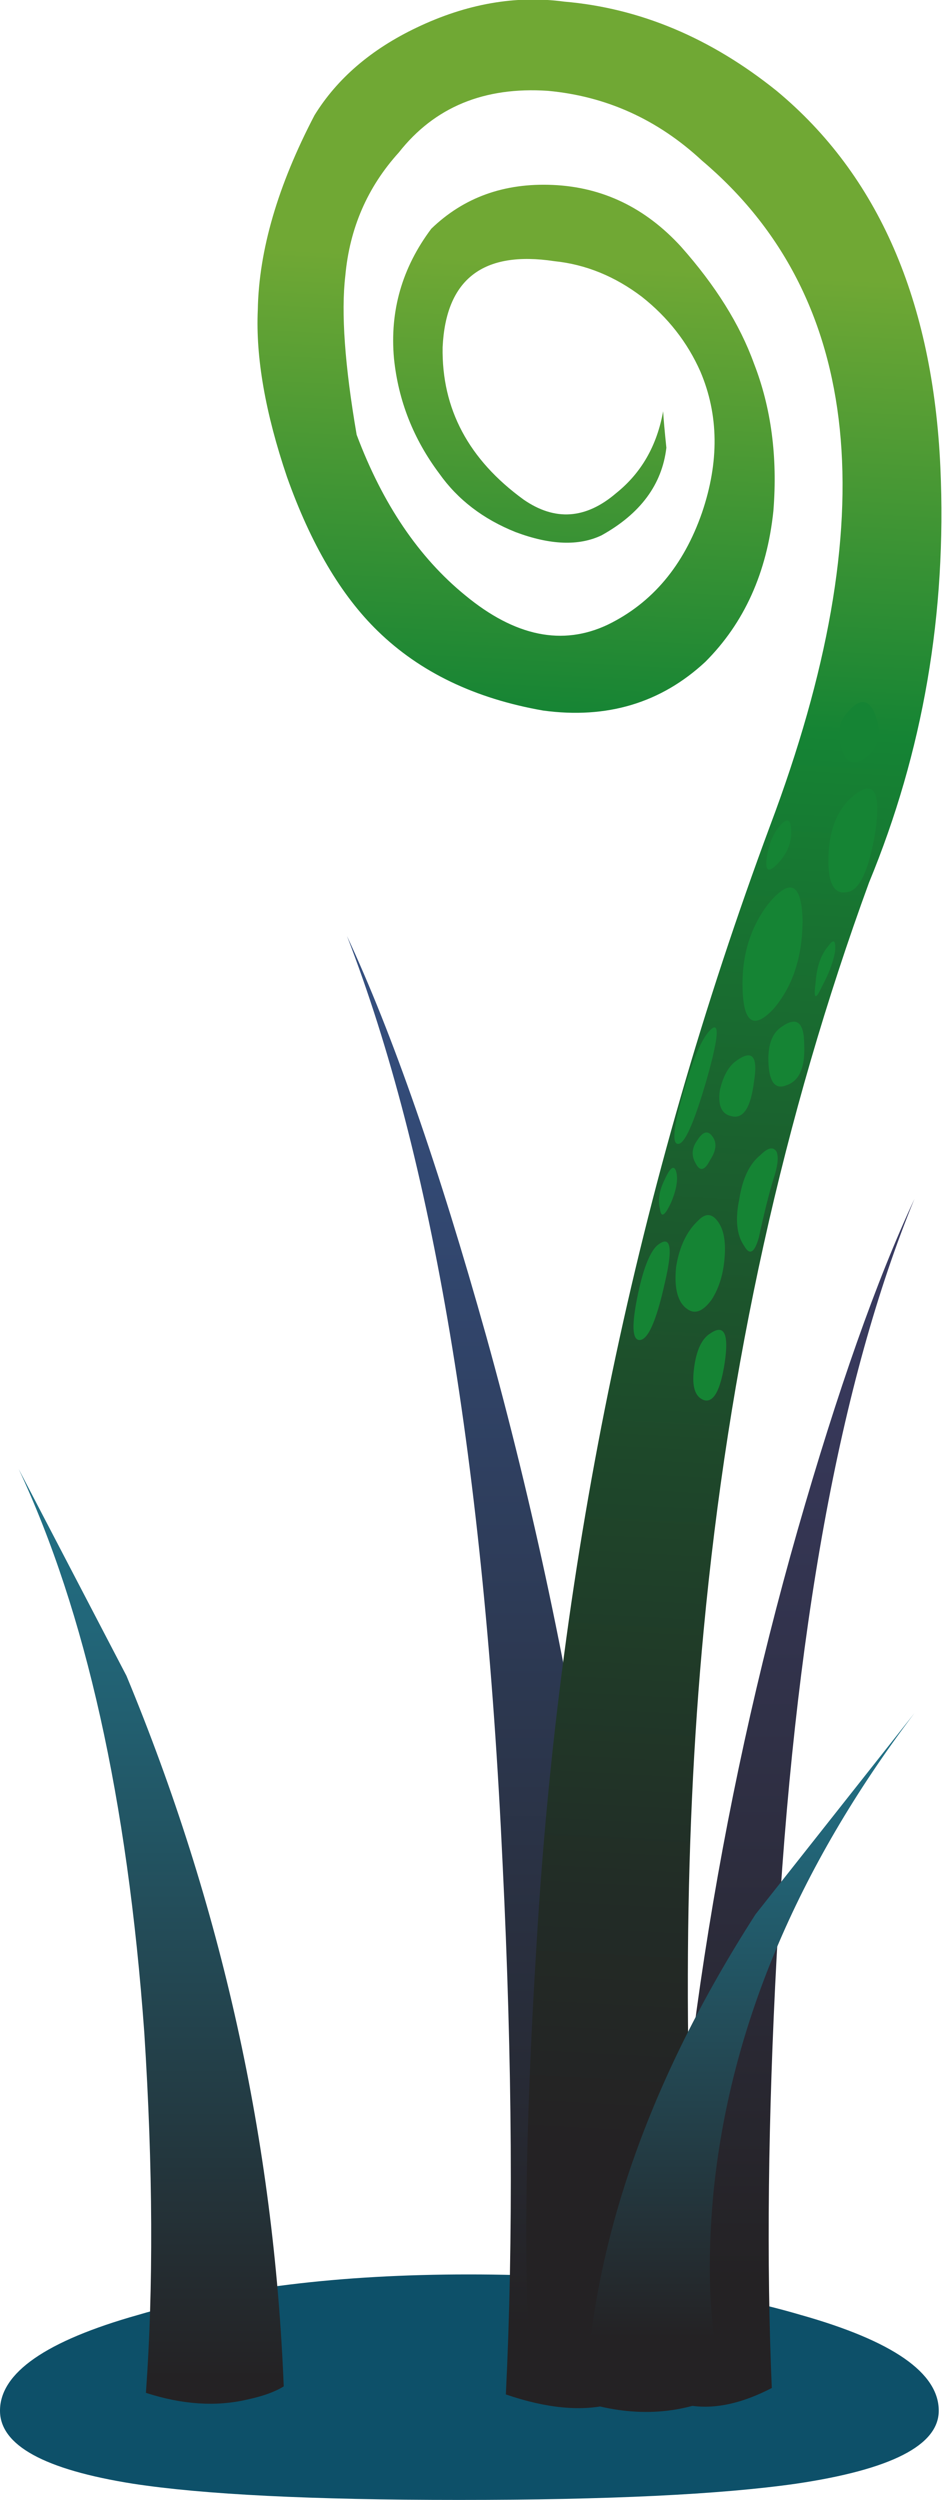 <?xml version="1.0" encoding="iso-8859-1"?>
<!-- Generator: Adobe Illustrator 15.1.0, SVG Export Plug-In . SVG Version: 6.00 Build 0)  -->
<!DOCTYPE svg PUBLIC "-//W3C//DTD SVG 1.1//EN" "http://www.w3.org/Graphics/SVG/1.1/DTD/svg11.dtd">
<svg version="1.1" id="Layer_3" xmlns="http://www.w3.org/2000/svg" xmlns:xlink="http://www.w3.org/1999/xlink" x="0px" y="0px"
	 width="29.05px" height="77.05px" viewBox="0 0 29.05 77.05" style="enable-background:new 0 0 29.05 77.05;" xml:space="preserve"
	>
<symbol  id="flash0.ai_x2F_Layer_3_x2F__x3C_Path_x3E__x5F_4" viewBox="0 -6.95 28.95 6.95">
	<g id="Layer_1_2_">
		<path style="fill-rule:evenodd;clip-rule:evenodd;fill:#0D5069;" d="M28.95-4.2c0-1.066-1.467-1.816-4.4-2.25
			c-2.333-0.333-5.8-0.5-10.4-0.5c-4.533,0-7.883,0.167-10.05,0.5C1.367-6.017,0-5.267,0-4.2c0,1.167,1.417,2.15,4.25,2.95
			C7.083-0.417,10.483,0,14.45,0c4,0,7.417-0.417,10.25-1.25C27.533-2.05,28.95-3.033,28.95-4.2z"/>
	</g>
</symbol>
<g>
	
		<use xlink:href="#flash0.ai_x2F_Layer_3_x2F__x3C_Path_x3E__x5F_4"  width="28.95" height="6.95" y="-6.95" transform="matrix(1 0 0 -1 0 70.1)" style="overflow:visible;opacity:0.309;enable-background:new    ;"/>
	
		<linearGradient id="SVGID_1_" gradientUnits="userSpaceOnUse" x1="-70.287" y1="24.352" x2="-36.162" y2="24.352" gradientTransform="matrix(2.930403e-005 -1 1 -0.001 -9.773437e-005 3.199253e-004)">
		<stop  offset="0" style="stop-color:#242224"/>
		<stop  offset="0.541" style="stop-color:#31324A"/>
		<stop  offset="1" style="stop-color:#3B3D66"/>
	</linearGradient>
	<path style="fill-rule:evenodd;clip-rule:evenodd;fill:url(#SVGID_1_);" d="M24.6,47.15c1.233-4.301,2.434-7.7,3.601-10.2
		c-2.3,5.6-3.717,13.383-4.25,23.35c-0.267,5-0.316,9.434-0.15,13.3c-0.899,0.467-1.717,0.65-2.45,0.551L20.5,73.8
		C20.767,64.667,22.134,55.783,24.6,47.15z"/>
	<linearGradient id="SVGID_2_" gradientUnits="userSpaceOnUse" x1="15.25" y1="25.587" x2="15.25" y2="71.712">
		<stop  offset="0" style="stop-color:#365387"/>
		<stop  offset="0.318" style="stop-color:#31456B"/>
		<stop  offset="1" style="stop-color:#242224"/>
	</linearGradient>
	<path style="fill-rule:evenodd;clip-rule:evenodd;fill:url(#SVGID_2_);" d="M15,41.2c2.9,10.434,4.5,21.233,4.8,32.399
		c-0.2,0.2-0.517,0.367-0.95,0.5c-0.899,0.233-1.983,0.134-3.25-0.3c0.233-4.767,0.2-10.217-0.1-16.35
		c-0.566-12.267-2.167-21.8-4.8-28.6C12.1,31.85,13.533,35.967,15,41.2z"/>
	<g>
		
			<linearGradient id="SVGID_3_" gradientUnits="userSpaceOnUse" x1="-64.859" y1="19.172" x2="-7.174" y2="19.172" gradientTransform="matrix(0.054 -0.999 0.999 0.054 -2.323985e-004 1.481995e-004)">
			<stop  offset="0" style="stop-color:#242224"/>
			<stop  offset="0.133" style="stop-color:#222C26"/>
			<stop  offset="0.361" style="stop-color:#1E472A"/>
			<stop  offset="0.651" style="stop-color:#187231"/>
			<stop  offset="0.757" style="stop-color:#158434"/>
			<stop  offset="1" style="stop-color:#70A834"/>
		</linearGradient>
		<path style="fill-rule:evenodd;clip-rule:evenodd;fill:url(#SVGID_3_);" d="M29,14.4c0.2,4.5-0.533,8.767-2.2,12.8
			c-2.633,7.2-4.333,14.883-5.1,23.05c-0.634,6.7-0.65,14.184-0.05,22.45l-0.25,0.55c-0.367,0.366-0.983,0.616-1.851,0.75
			c-0.8,0.134-1.566,0.134-2.3,0l-0.85-0.25c-0.267-3.366-0.217-7.983,0.149-13.85c0.7-11.934,3.101-23.417,7.2-34.45
			c3.566-9.467,2.866-16.3-2.1-20.5C20.283,3.683,18.7,2.967,16.9,2.8c-1.967-0.133-3.5,0.5-4.601,1.9
			c-0.966,1.066-1.517,2.333-1.65,3.8c-0.133,1.133-0.017,2.767,0.35,4.9c0.8,2.133,1.917,3.783,3.35,4.95
			c1.534,1.267,3,1.566,4.4,0.9c1.366-0.667,2.333-1.817,2.9-3.45c0.533-1.566,0.517-3.017-0.051-4.35c-0.399-0.9-1-1.667-1.8-2.3
			c-0.833-0.633-1.733-1-2.7-1.1C14.9,7.717,13.75,8.6,13.65,10.7c-0.033,1.9,0.8,3.466,2.5,4.7c0.966,0.667,1.916,0.6,2.85-0.2
			c0.776-0.621,1.26-1.463,1.45-2.525c0.013,0.229,0.046,0.604,0.1,1.125c-0.133,1.133-0.8,2.034-2,2.7
			c-0.7,0.333-1.583,0.3-2.649-0.1c-1-0.4-1.784-1-2.351-1.8c-0.8-1.067-1.267-2.25-1.4-3.55c-0.133-1.466,0.25-2.8,1.15-4
			c1-0.966,2.25-1.417,3.75-1.35C18.583,5.767,19.9,6.4,21,7.6c1.066,1.2,1.816,2.4,2.25,3.6c0.533,1.367,0.733,2.883,0.6,4.55
			c-0.199,1.9-0.899,3.45-2.1,4.65c-1.366,1.267-3.033,1.767-5,1.5c-2.1-0.367-3.8-1.183-5.1-2.45c-1.133-1.1-2.066-2.684-2.8-4.75
			c-0.667-1.967-0.967-3.684-0.9-5.15c0.033-1.833,0.617-3.833,1.75-6c0.7-1.133,1.75-2.033,3.15-2.7c1.534-0.733,3.05-1,4.55-0.8
			c2.333,0.2,4.517,1.117,6.55,2.75C27.083,5.4,28.767,9.267,29,14.4z"/>
		<path style="fill-rule:evenodd;clip-rule:evenodd;fill:#158434;" d="M23.7,27.85c0.666-0.8,1.017-0.633,1.05,0.5
			c0,1.133-0.3,2.05-0.9,2.75c-0.6,0.633-0.916,0.433-0.949-0.6C22.866,29.467,23.134,28.583,23.7,27.85z"/>
		<path style="fill-rule:evenodd;clip-rule:evenodd;fill:#158434;" d="M26.35,24.5c0.601-0.467,0.817-0.1,0.65,1.1
			c-0.2,1.233-0.5,1.867-0.9,1.9c-0.399,0.067-0.583-0.317-0.55-1.15C25.583,25.517,25.85,24.9,26.35,24.5z"/>
		<path style="fill-rule:evenodd;clip-rule:evenodd;fill:#158434;" d="M26.1,22c0.4-0.5,0.7-0.483,0.9,0.05c0.2,0.567,0.1,1-0.3,1.3
			c-0.367,0.267-0.617,0.167-0.75-0.3C25.816,22.617,25.866,22.267,26.1,22z"/>
		<path style="fill-rule:evenodd;clip-rule:evenodd;fill:#158434;" d="M24.05,25.45c0.233-0.267,0.351-0.2,0.351,0.2
			c0,0.367-0.15,0.7-0.45,1c-0.267,0.267-0.367,0.184-0.3-0.25C23.717,26,23.85,25.683,24.05,25.45z"/>
		<path style="fill-rule:evenodd;clip-rule:evenodd;fill:#158434;" d="M24.1,31.65c0.467-0.333,0.7-0.15,0.7,0.55
			c0.033,0.7-0.149,1.117-0.55,1.25c-0.333,0.133-0.517-0.083-0.55-0.65C23.667,32.233,23.8,31.85,24.1,31.65z"/>
		<path style="fill-rule:evenodd;clip-rule:evenodd;fill:#158434;" d="M25.55,29.15c0.167-0.233,0.233-0.167,0.2,0.2
			c-0.066,0.333-0.2,0.683-0.4,1.05c-0.199,0.434-0.267,0.4-0.199-0.1C25.184,29.8,25.316,29.417,25.55,29.15z"/>
		<path style="fill-rule:evenodd;clip-rule:evenodd;fill:#158434;" d="M21.9,31.75c0.3-0.3,0.267,0.2-0.101,1.5
			c-0.366,1.267-0.649,1.933-0.85,2c-0.233,0.067-0.2-0.433,0.1-1.5S21.634,32.017,21.9,31.75z"/>
		<path style="fill-rule:evenodd;clip-rule:evenodd;fill:#158434;" d="M22.7,32.7c0.5-0.367,0.684-0.15,0.55,0.65
			c-0.1,0.8-0.333,1.15-0.7,1.05c-0.3-0.066-0.416-0.333-0.35-0.8C22.3,33.167,22.467,32.867,22.7,32.7z"/>
		<path style="fill-rule:evenodd;clip-rule:evenodd;fill:#158434;" d="M23.45,35.6c0.233-0.233,0.399-0.267,0.5-0.1
			c0.066,0.167,0.033,0.45-0.101,0.85c-0.133,0.433-0.283,1.033-0.449,1.8c-0.134,0.467-0.284,0.55-0.45,0.25
			c-0.233-0.333-0.283-0.816-0.15-1.45C22.9,36.317,23.116,35.867,23.45,35.6z"/>
		<path style="fill-rule:evenodd;clip-rule:evenodd;fill:#158434;" d="M21.55,37.6c0.2-0.2,0.384-0.2,0.55,0
			c0.2,0.233,0.284,0.6,0.25,1.1c-0.033,0.533-0.166,0.983-0.399,1.35c-0.267,0.367-0.517,0.467-0.75,0.3
			c-0.3-0.199-0.417-0.633-0.351-1.3C20.95,38.417,21.184,37.933,21.55,37.6z"/>
		<path style="fill-rule:evenodd;clip-rule:evenodd;fill:#158434;" d="M21.5,35.15c0.167-0.267,0.316-0.316,0.45-0.15
			c0.166,0.2,0.149,0.45-0.05,0.75c-0.167,0.333-0.317,0.367-0.45,0.1C21.316,35.617,21.333,35.383,21.5,35.15z"/>
		<path style="fill-rule:evenodd;clip-rule:evenodd;fill:#158434;" d="M20.25,38.4c0.434-0.367,0.517,0.017,0.25,1.15
			c-0.267,1.2-0.533,1.783-0.8,1.75c-0.2-0.033-0.217-0.467-0.05-1.3C19.816,39.167,20.017,38.633,20.25,38.4z"/>
		<path style="fill-rule:evenodd;clip-rule:evenodd;fill:#158434;" d="M20.5,36.35c0.167-0.367,0.283-0.45,0.35-0.25
			c0.067,0.233,0.017,0.55-0.149,0.95c-0.2,0.434-0.316,0.5-0.351,0.2C20.283,36.983,20.333,36.683,20.5,36.35z"/>
		<path style="fill-rule:evenodd;clip-rule:evenodd;fill:#158434;" d="M21.9,41.1c0.433-0.3,0.583,0,0.449,0.9
			c-0.133,0.866-0.35,1.25-0.649,1.15c-0.267-0.101-0.367-0.417-0.3-0.95C21.467,41.634,21.634,41.267,21.9,41.1z"/>
	</g>
	
		<linearGradient id="SVGID_4_" gradientUnits="userSpaceOnUse" x1="-72.073" y1="23.128" x2="-52.373" y2="23.128" gradientTransform="matrix(5.076142e-005 -1 1 -0.001 8.321433e-005 3.189761e-004)">
		<stop  offset="0" style="stop-color:#242224"/>
		<stop  offset="0.043" style="stop-color:#242629"/>
		<stop  offset="0.698" style="stop-color:#225F70"/>
		<stop  offset="1" style="stop-color:#21758C"/>
	</linearGradient>
	<path style="fill-rule:evenodd;clip-rule:evenodd;fill:url(#SVGID_4_);" d="M18.05,74.05C18.25,69.15,20,64.134,23.3,59l4.9-6.2
		c-3.634,4.8-5.7,9.733-6.2,14.8c-0.233,2.534-0.1,4.584,0.4,6.15C21.066,74.417,19.616,74.517,18.05,74.05z"/>
	<linearGradient id="SVGID_5_" gradientUnits="userSpaceOnUse" x1="4.663" y1="44.112" x2="4.663" y2="73.287">
		<stop  offset="0" style="stop-color:#21758C"/>
		<stop  offset="0.302" style="stop-color:#225F70"/>
		<stop  offset="0.957" style="stop-color:#242629"/>
		<stop  offset="1" style="stop-color:#242224"/>
	</linearGradient>
	<path style="fill-rule:evenodd;clip-rule:evenodd;fill:url(#SVGID_5_);" d="M8.75,73.55c-0.267,0.167-0.633,0.3-1.1,0.4
		c-0.967,0.233-2.017,0.166-3.15-0.2c0.233-3.233,0.217-6.934-0.05-11.1C3.931,55.47,2.639,49.679,0.575,45.275L3.9,51.65
		C6.833,58.717,8.45,66.017,8.75,73.55z"/>
</g>
</svg>
